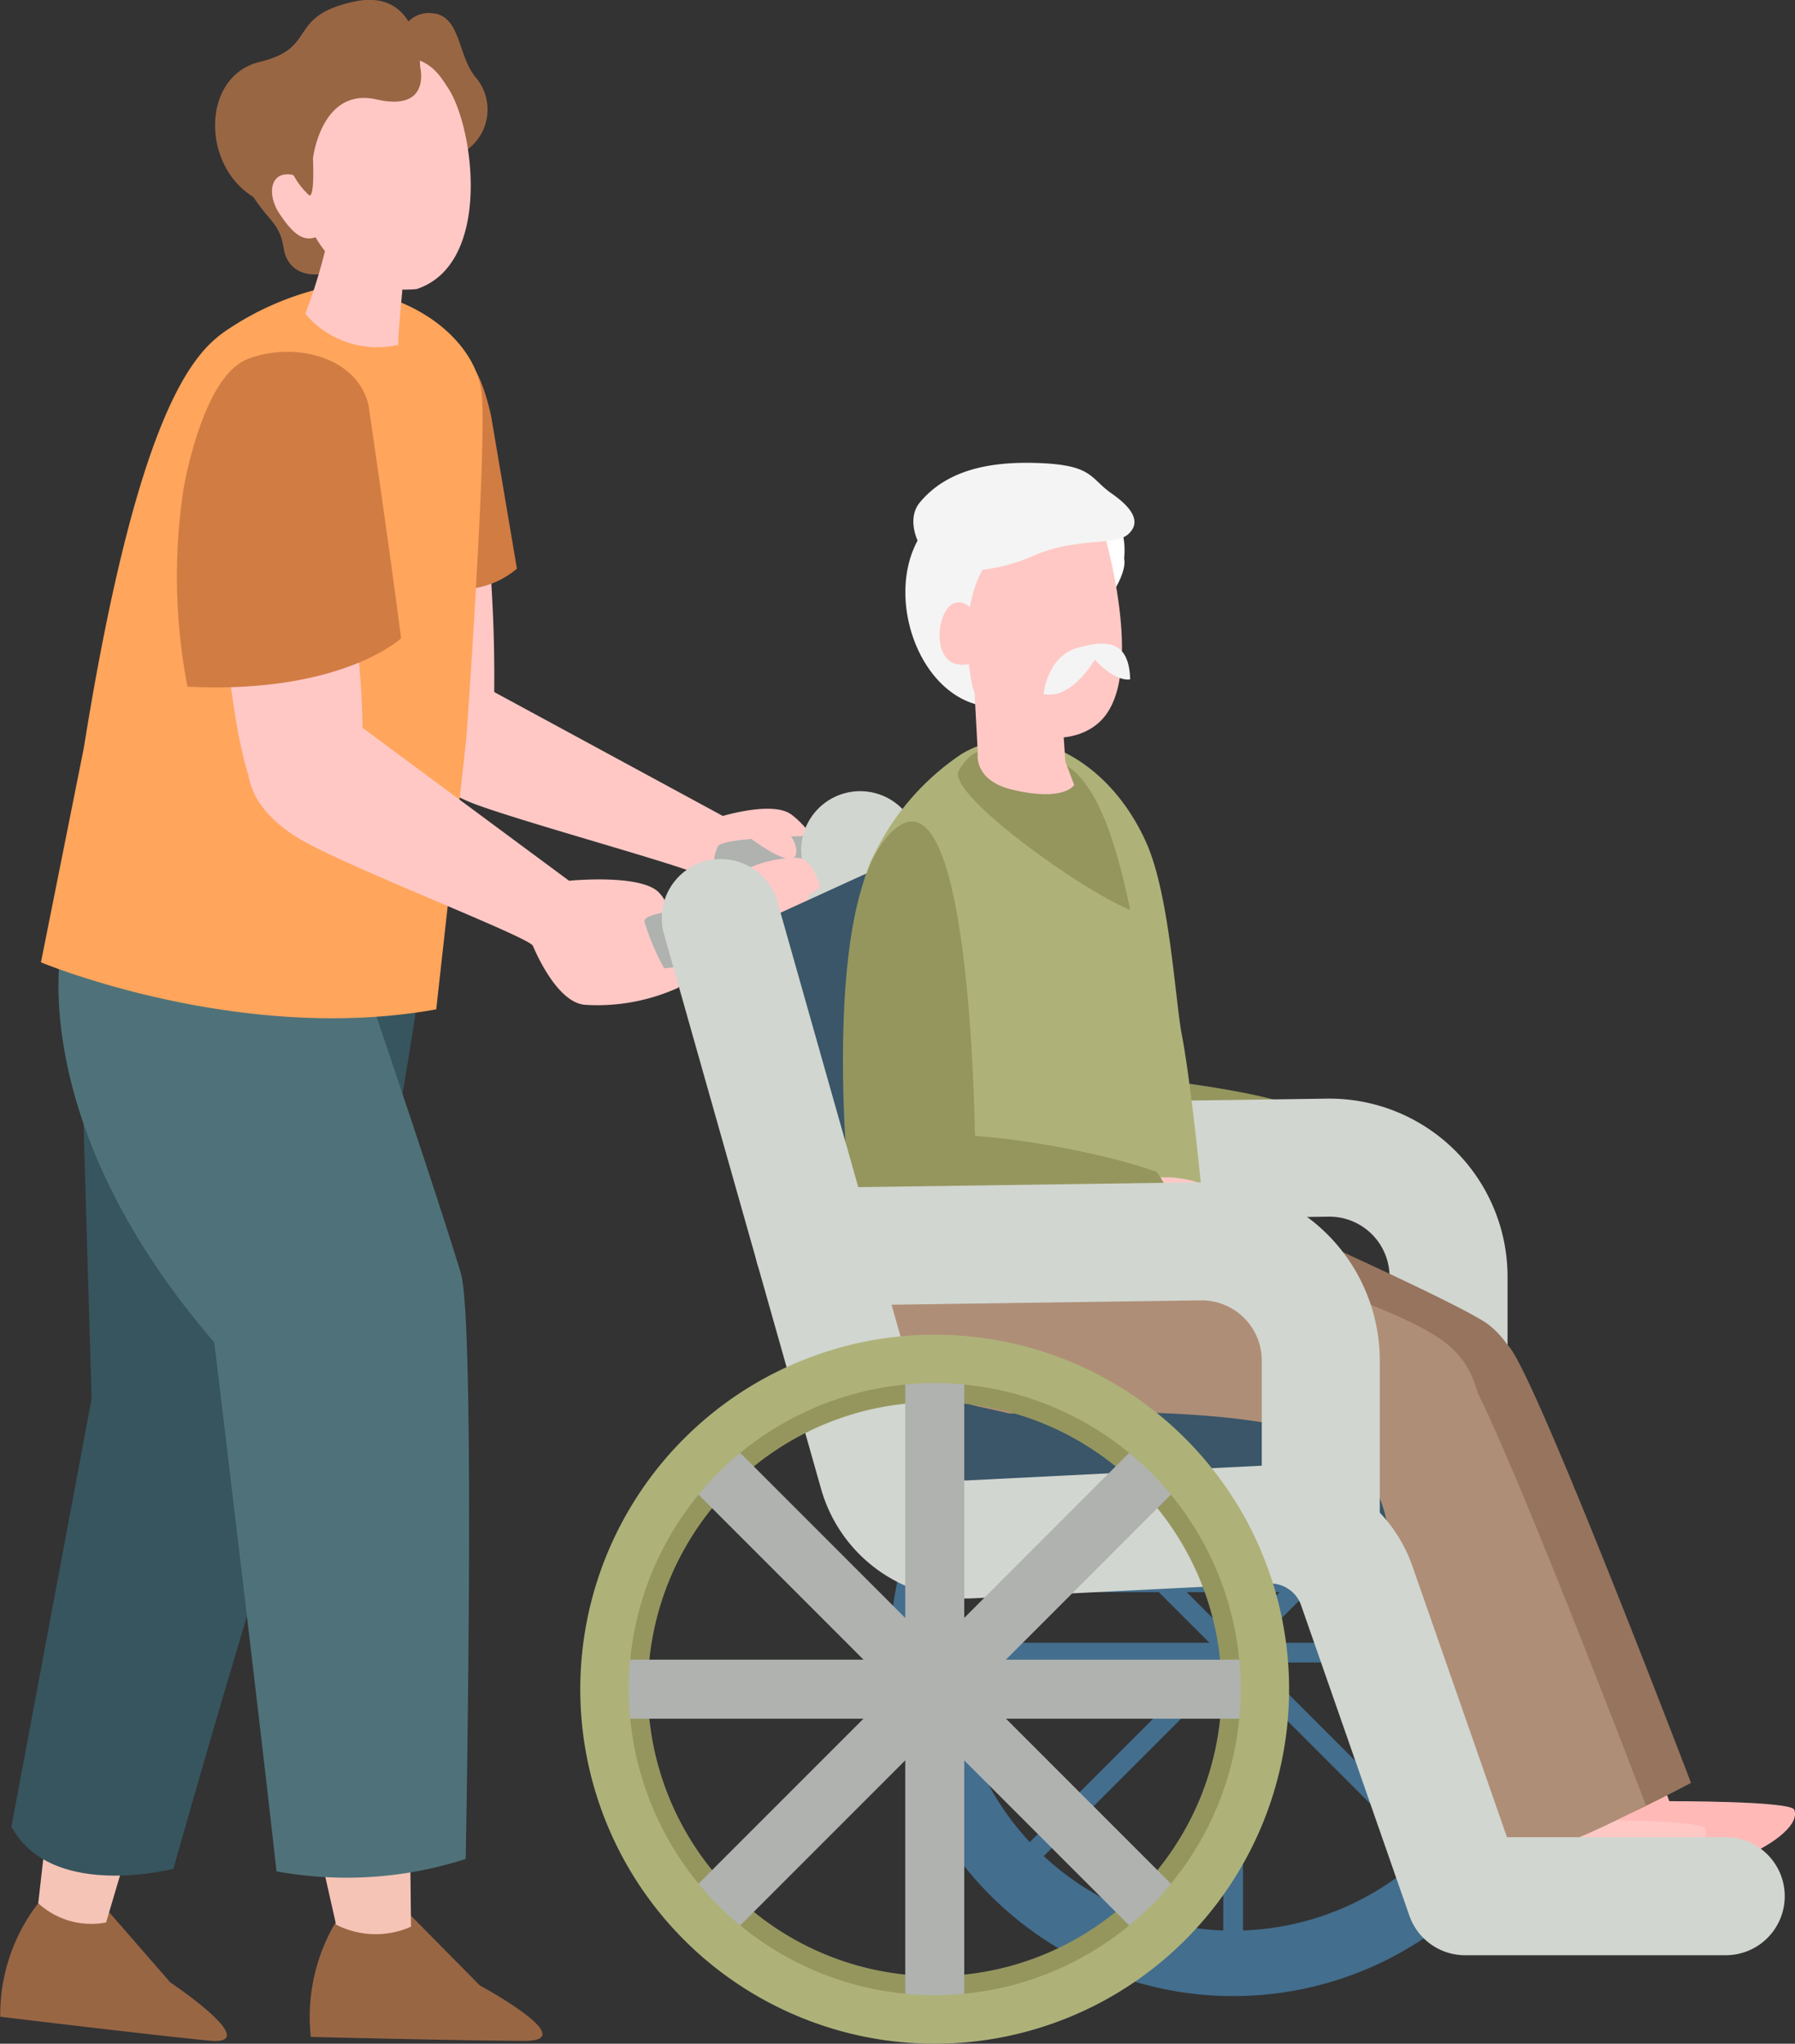 <svg xmlns="http://www.w3.org/2000/svg" width="60.849" height="69.26" viewBox="0 0 60.849 69.26">
  <rect x="0" y="0" width="60.849" height="69.26" fill="#333333" stroke="none"/>
  <g id="グループ_149" data-name="グループ 149" transform="translate(-49.986 -270.167)">
    <g id="グループ_71" data-name="グループ 71" transform="translate(80.152 314.536)">
      <g id="グループ_70" data-name="グループ 70" transform="translate(0 0)">
        <g id="グループ_50" data-name="グループ 50" transform="translate(0.725 0.725)">
          <path id="パス_126" data-name="パス 126" d="M150.229,400.575a10.914,10.914,0,1,0,10.914,10.914A10.912,10.912,0,0,0,150.229,400.575Zm0,20.335a9.422,9.422,0,1,1,9.424-9.421A9.421,9.421,0,0,1,150.229,420.91Z" transform="translate(-139.318 -400.575)" fill="#436e8e"/>
        </g>
        <g id="グループ_59" data-name="グループ 59" transform="translate(1.425 1.426)">
          <g id="グループ_52" data-name="グループ 52" transform="translate(9.877)">
            <g id="グループ_51" data-name="グループ 51">
              <rect id="長方形_10" data-name="長方形 10" width="0.67" height="10.212" fill="#436e8e"/>
            </g>
          </g>
          <g id="グループ_54" data-name="グループ 54" transform="translate(10.212 9.877)">
            <g id="グループ_53" data-name="グループ 53">
              <rect id="長方形_11" data-name="長方形 11" width="10.212" height="0.67" fill="#436e8e"/>
            </g>
          </g>
          <g id="グループ_56" data-name="グループ 56" transform="translate(9.877 10.212)">
            <g id="グループ_55" data-name="グループ 55">
              <rect id="長方形_12" data-name="長方形 12" width="0.67" height="10.213" fill="#436e8e"/>
            </g>
          </g>
          <g id="グループ_58" data-name="グループ 58" transform="translate(0 9.877)">
            <g id="グループ_57" data-name="グループ 57">
              <rect id="長方形_13" data-name="長方形 13" width="10.212" height="0.67" fill="#436e8e"/>
            </g>
          </g>
        </g>
        <g id="グループ_68" data-name="グループ 68" transform="translate(4.18 4.18)">
          <g id="グループ_61" data-name="グループ 61" transform="translate(7.221 0)">
            <g id="グループ_60" data-name="グループ 60">
              <rect id="長方形_14" data-name="長方形 14" width="10.212" height="0.67" transform="translate(0 7.221) rotate(-45)" fill="#436e8e"/>
            </g>
          </g>
          <g id="グループ_63" data-name="グループ 63" transform="translate(7.221 7.221)">
            <g id="グループ_62" data-name="グループ 62" transform="translate(0 0)">
              <rect id="長方形_15" data-name="長方形 15" width="0.67" height="10.212" transform="translate(0 0.474) rotate(-45)" fill="#436e8e"/>
            </g>
          </g>
          <g id="グループ_65" data-name="グループ 65" transform="translate(0 7.221)">
            <g id="グループ_64" data-name="グループ 64" transform="translate(0 0)">
              <rect id="長方形_16" data-name="長方形 16" width="10.212" height="0.67" transform="translate(0 7.221) rotate(-45)" fill="#436e8e"/>
            </g>
          </g>
          <g id="グループ_67" data-name="グループ 67" transform="translate(0 0)">
            <g id="グループ_66" data-name="グループ 66" transform="translate(0 0)">
              <rect id="長方形_17" data-name="長方形 17" width="0.67" height="10.212" transform="translate(0 0.474) rotate(-45.001)" fill="#436e8e"/>
            </g>
          </g>
        </g>
        <g id="グループ_69" data-name="グループ 69">
          <path id="パス_127" data-name="パス 127" d="M148.857,398.478A11.639,11.639,0,1,0,160.5,410.117,11.637,11.637,0,0,0,148.857,398.478Zm0,21.686a10.048,10.048,0,1,1,10.05-10.047A10.046,10.046,0,0,1,148.857,420.164Z" transform="translate(-137.221 -398.478)" fill="#436e8e"/>
        </g>
      </g>
    </g>
    <path id="パス_128" data-name="パス 128" d="M53.558,456.7l2.2,2.525s3.219,2.156,1.317,1.973-7.081-.81-7.081-.81a6.187,6.187,0,0,1,1.348-3.923Z" transform="translate(0 -121.875)" fill="#964"/>
    <path id="パス_129" data-name="パス 129" d="M55.488,412.183l-1.755,15.391a2.661,2.661,0,0,0,2.3.653l4.691-15.8Z" transform="translate(-2.451 -92.908)" fill="#f5c4b6"/>
    <path id="パス_130" data-name="パス 130" d="M83.693,457.7l2.412,2.442s3.475,1.874,1.528,1.874-7.262-.133-7.262-.133a6.3,6.3,0,0,1,.985-4.111Z" transform="translate(-19.85 -122.686)" fill="#964"/>
    <path id="パス_131" data-name="パス 131" d="M72.9,412.49l3.468,15.373a2.948,2.948,0,0,0,2.54.07l-.172-16.417Z" transform="translate(-14.989 -92.471)" fill="#f5c4b6"/>
    <path id="パス_132" data-name="パス 132" d="M173.342,379.322a3.247,3.247,0,0,0,2.012.089,4.164,4.164,0,0,0,1.495.077c.378-.156-.974-1.207-1.448-1.3a3.269,3.269,0,0,0-2.411.221Z" transform="translate(-80.469 -70.582)" fill="#ffc8c5"/>
    <path id="パス_133" data-name="パス 133" d="M146.866,377.47c.1.414.3.181,1.665.343a50.534,50.534,0,0,0,7.986.041,3.017,3.017,0,0,1,.214-1.458c-1.726-.534-7.868-1.381-8.9-.571S146.765,377.056,146.866,377.47Z" transform="translate(-63.354 -68.902)" fill="#95965e"/>
    <path id="パス_134" data-name="パス 134" d="M142.294,383.8l13.085-.185a4.041,4.041,0,0,1,4.1,4.04v6.064" transform="translate(-60.388 -74.216)" fill="none" stroke="#d1d6d0" stroke-linecap="round" stroke-linejoin="round" stroke-width="4"/>
    <path id="パス_135" data-name="パス 135" d="M93.474,337.629l7.728,4.188s1.653-.5,2.291-.07,1.849,2.089,1.34,2.63a6.371,6.371,0,0,1-2.586.924c-.793.074-1.626-1.208-1.779-1.445s-6.521-1.95-7.885-2.527-1.783-1.407-1.765-2.168A1.817,1.817,0,0,1,93.474,337.629Z" transform="translate(-26.712 -43.997)" fill="#ffc8c5"/>
    <g id="グループ_72" data-name="グループ 72" transform="translate(74.174 297.706)">
      <path id="パス_136" data-name="パス 136" d="M124.784,352.015a3.386,3.386,0,0,1,.042,1.945l-3.9.224a1.267,1.267,0,0,1-.84-1.794C120.32,352.014,124.784,352.015,124.784,352.015Z" transform="translate(-119.936 -351.251)" fill="#afb2af"/>
      <line id="線_7" data-name="線 7" x2="1.007" y2="5.959" transform="translate(4.97 1.273)" fill="none" stroke="#d1d6d0" stroke-linecap="round" stroke-linejoin="round" stroke-width="4"/>
      <path id="パス_137" data-name="パス 137" d="M123.6,349.806s1.088.841.928,1.422-1.842-.783-1.842-.783" transform="translate(-121.736 -349.806)" fill="#ffc8c5"/>
      <path id="パス_138" data-name="パス 138" d="M124.67,355.23s-.236-.972-.767-.995a4.016,4.016,0,0,0-2.031.538c-.343.312-.2,1.117-.2,1.117A3.336,3.336,0,0,0,124.67,355.23Z" transform="translate(-121.053 -352.703)" fill="#ffc8c5"/>
    </g>
    <path id="パス_139" data-name="パス 139" d="M121.181,357.536l5.218-2.384,6.478,20.46-5.937.767Z" transform="translate(-46.576 -55.597)" fill="#3a5668"/>
    <g id="グループ_76" data-name="グループ 76" transform="translate(50.374 279.888)">
      <g id="グループ_73" data-name="グループ 73" transform="translate(0 22.423)">
        <path id="パス_140" data-name="パス 140" d="M63.271,371.258l.33-3.982,9.235.259s-.781,5.487-1.908,10.22C68.242,375.722,65.273,373.974,63.271,371.258Z" transform="translate(-59.065 -365.84)" fill="#37555e"/>
        <path id="パス_141" data-name="パス 141" d="M53.823,389.623l-.271-9.326c2.526,2.237,5.1,3.164,8.149,4.589a23.207,23.207,0,0,1-.729,6.26c-1.358,3.686-4.375,14.4-4.375,14.4s-4.136,1.081-5.49-1.426Z" transform="translate(-51.107 -374.358)" fill="#37555e"/>
        <path id="パス_142" data-name="パス 142" d="M55.811,363.123S54.59,369.048,61,376.469c0,0,1.706,14.195,2.108,17.929a13.17,13.17,0,0,0,6.414-.419s.348-18.157-.164-19.849c-.838-2.772-3.2-9.7-3.2-9.7Z" transform="translate(-54.124 -363.123)" fill="#4f727a"/>
      </g>
      <g id="グループ_75" data-name="グループ 75" transform="translate(1.001)">
        <path id="パス_143" data-name="パス 143" d="M90.706,322.8a50.251,50.251,0,0,1,.167,5.393c-.232,1.463-2.1,1.564-2.989.575s-.991-6.731-.991-6.731Z" transform="translate(-75.519 -313.823)" fill="#ffc8c5"/>
        <path id="パス_144" data-name="パス 144" d="M93.29,306.078c-.73,1.631-.377,7.186.277,7.2a2.917,2.917,0,0,0,2.006-.694l-.872-5.158S94.069,304.339,93.29,306.078Z" transform="translate(-79.439 -303.033)" fill="#d17c43"/>
        <path id="パス_145" data-name="パス 145" d="M63.728,298.278a9.877,9.877,0,0,0-3.509,1.523c-1.027.735-2.926,2.633-4.765,14.1L54,321.17s6.71,2.8,13.4,1.594l1.02-9.178s.724-10.135.514-11.757S66.84,298.419,63.728,298.278Z" transform="translate(-54.001 -298.278)" fill="#ffa55c"/>
        <path id="パス_146" data-name="パス 146" d="M75.95,326.872a29.693,29.693,0,0,1,.419,5.053c-.27,1.706-2.386,3.112-3.426,1.96s-1.42-7.9-1.42-7.9Z" transform="translate(-65.463 -316.405)" fill="#ffc8c5"/>
        <path id="パス_147" data-name="パス 147" d="M77.665,339.6l7.507,5.559s2.363-.237,3.018.371,1.038,2.9.678,3.256a6.629,6.629,0,0,1-3.148.577c-.926-.063-1.643-1.694-1.775-2s-6.538-2.758-8-3.678-1.787-1.954-1.623-2.826A2.118,2.118,0,0,1,77.665,339.6Z" transform="translate(-67.27 -325.031)" fill="#ffc8c5"/>
        <path id="パス_148" data-name="パス 148" d="M115.987,359.06a3.358,3.358,0,0,1,.027,1.847l-2.2.23a8.351,8.351,0,0,1-.67-1.579C113.077,359.122,115.987,359.06,115.987,359.06Z" transform="translate(-92.689 -338.042)" fill="#afb2af"/>
        <g id="グループ_74" data-name="グループ 74" transform="translate(4.595 2.204)">
          <path id="パス_149" data-name="パス 149" d="M73.8,306.482s.721,4.925,1.1,7.876c0,0-2.021,1.9-7.241,1.639a19.762,19.762,0,0,1-.139-6.666s.622-3.83,2.178-4.435S73.431,304.8,73.8,306.482Z" transform="translate(-67.288 -304.652)" fill="#d17c43"/>
        </g>
      </g>
    </g>
    <g id="グループ_77" data-name="グループ 77" transform="translate(78.561 285.848)">
      <path id="パス_150" data-name="パス 150" d="M201.26,437.528s1.923,5.24,2.213,5.161c3.4.28,6.662-1.457,6.3-2.35-.123-.3-4.233-.288-4.233-.288l-1.315-3.511Z" transform="translate(-177.525 -394.69)" fill="#ffbab8"/>
      <path id="パス_151" data-name="パス 151" d="M192.51,439.361s1.923,5.24,2.213,5.161c3.4.281,6.662-1.457,6.3-2.349-.123-.3-4.233-.288-4.233-.288l-1.315-3.511Z" transform="translate(-171.801 -395.89)" fill="#ffc8c5"/>
      <path id="パス_152" data-name="パス 152" d="M155.174,385.794s8.715,3.819,10.274,4.822,2.942,5.128-2.548,4.877-13.45-8.072-13.366-8.665S153.738,386.328,155.174,385.794Z" transform="translate(-143.686 -361.491)" fill="#96745e"/>
      <path id="パス_153" data-name="パス 153" d="M174.335,404.1s1.4.815,2.844,4.947,4,10.891,4,10.891a46.474,46.474,0,0,0,7.48-3.178s-5.58-14.623-6.247-14.85S174.24,403.1,174.335,404.1Z" transform="translate(-159.91 -372.02)" fill="#96745e"/>
      <path id="パス_154" data-name="パス 154" d="M169.905,406.268s2.69.334,4.134,4.466,3.84,10.64,3.84,10.64a25.758,25.758,0,0,0,6.349-2.446s-5.58-14.623-6.247-14.85S169.809,405.269,169.905,406.268Z" transform="translate(-157.012 -373.437)" fill="#af8e77"/>
      <path id="パス_155" data-name="パス 155" d="M134.481,385.06s.284,6.6,3.966,7.359,12.275,3.455,12.275,3.455,5.057-2.577,4.612-4.008-1.22-1.962-4.058-3.084c-3.272-1.292-9.229-4.229-10.93-4.556S134.481,385.06,134.481,385.06Z" transform="translate(-133.838 -360.428)" fill="#af8e77"/>
      <path id="パス_156" data-name="パス 156" d="M144.534,352.668c-.229-1.191-.411-4.736-1.205-6.517-1.3-2.915-4.123-4.3-6.271-3a8.606,8.606,0,0,0-2.9,3.288c-.727,1.342-.823,3.451-.871,5.188a38.7,38.7,0,0,0,.708,9.169c.423.7,11.316-1.771,11.316-1.771S144.893,354.539,144.534,352.668Z" transform="translate(-133.045 -333.273)" fill="#aeb279"/>
      <path id="パス_157" data-name="パス 157" d="M144.7,343.7s-.324-.13-.778.627,4.15,4.056,5.809,4.724c-.7-3.442-1.53-4.68-2.481-5.069A4.243,4.243,0,0,0,144.7,343.7Z" transform="translate(-139.994 -333.894)" fill="#95965e"/>
      <path id="パス_158" data-name="パス 158" d="M132.83,363.187s-1.055-10.139,1.577-12.274,2.7,10.949,2.7,10.949C136.483,363.04,135.3,364.063,132.83,363.187Z" transform="translate(-132.621 -338.518)" fill="#95965e"/>
      <path id="パス_159" data-name="パス 159" d="M160.183,386.891a3.459,3.459,0,0,0,2.141.127,4.427,4.427,0,0,0,1.591.106c.4-.159-1.018-1.3-1.521-1.411a3.486,3.486,0,0,0-2.572.2Z" transform="translate(-150.416 -361.337)" fill="#ffc8c5"/>
      <path id="パス_160" data-name="パス 160" d="M133.24,383.423c.045.367.224,1.026,1.6,1.068s6.216,1.416,9.388.069a2.944,2.944,0,0,0-.589-1.973c-2.945-1.027-8.571-1.772-9.534-.874S133.188,383,133.24,383.423Z" transform="translate(-133.011 -358.559)" fill="#95965e"/>
      <path id="パス_161" data-name="パス 161" d="M153.448,319.937a2.575,2.575,0,0,0-.99-2.322,1.613,1.613,0,0,0-2.523.808,3.9,3.9,0,0,0,1.364,3.357C152.322,322.6,153.607,320.565,153.448,319.937Z" transform="translate(-143.917 -316.686)" fill="#fff"/>
      <path id="パス_162" data-name="パス 162" d="M139.33,322.321a30.9,30.9,0,0,0,5.271,2.509c-.372,1.729-1.235,3.73-3.239,3.377C139.111,327.81,137.962,324.282,139.33,322.321Z" transform="translate(-136.624 -319.967)" fill="#f4f4f4"/>
      <path id="パス_163" data-name="パス 163" d="M141.109,318.6a2.5,2.5,0,0,1,1-.854,5.014,5.014,0,0,1,3.238-.4c1.664.626,1.648,1.57,1.648,1.57a16.359,16.359,0,0,0-.847,2.581A30.547,30.547,0,0,1,141.109,318.6Z" transform="translate(-138.174 -316.63)" fill="#ffc8c5"/>
      <path id="パス_164" data-name="パス 164" d="M148.273,332.757l.276,4.138.3.791s-.328.577-2.089.161c-1.344-.318-1.178-1.237-1.178-1.237l-.135-2.523S147.441,332.413,148.273,332.757Z" transform="translate(-141.01 -326.764)" fill="#ffc8c5"/>
      <path id="パス_165" data-name="パス 165" d="M149.412,321.87s1.5,4.91-.043,6.5c-1.261,1.3-4.095.318-4.392-1.23s-.239-3.575.931-4.563S149.412,321.87,149.412,321.87Z" transform="translate(-140.606 -319.647)" fill="#ffc8c5"/>
      <path id="パス_166" data-name="パス 166" d="M143.567,330.249s-.264-1.176-.918-1.048-.893,2.117.205,2.107S143.567,330.249,143.567,330.249Z" transform="translate(-138.819 -324.461)" fill="#ffc8c5"/>
      <path id="パス_167" data-name="パス 167" d="M140.8,319.174a5.971,5.971,0,0,0,2.781-.5c1.47-.648,2.781-.331,3.227-.735s.159-.879-.562-1.383-.63-.936-2.31-1.023-3.226.17-4.188,1.325C139.086,317.65,140.045,319.16,140.8,319.174Z" transform="translate(-137.139 -315.514)" fill="#f4f4f4"/>
      <path id="パス_168" data-name="パス 168" d="M152.289,334.953s.122-1.255,1.117-1.553c1.2-.359,1.782-.116,1.82,1.057-.548.081-1.2-.668-1.2-.668S153.239,335.164,152.289,334.953Z" transform="translate(-145.488 -327.115)" fill="#f4f4f4"/>
    </g>
    <path id="長方形_18" data-name="長方形 18" d="M1.7,0H15.286a1.959,1.959,0,0,1,1.959,1.959v0a0,0,0,0,1,0,0H0a0,0,0,0,1,0,0V1.7A1.7,1.7,0,0,1,1.7,0Z" transform="translate(97.069 324.124) rotate(180)" fill="#436e8e"/>
    <path id="パス_169" data-name="パス 169" d="M136.272,412.982h17.245a4.178,4.178,0,0,0-1.635-3.248c-3.1-2.019-15.611-.867-15.611-.867Z" transform="translate(-56.448 -90.524)" fill="#3a5668"/>
    <path id="パス_170" data-name="パス 170" d="M120.642,360.143l5.325,18.8a3.105,3.105,0,0,0,3.143,2.255l10.008-.5a3.105,3.105,0,0,1,3.1,2.118l3.656,10.476h8.836" transform="translate(-46.223 -58.863)" fill="none" stroke="#d1d6d0" stroke-linecap="round" stroke-linejoin="round" stroke-width="4"/>
    <g id="グループ_80" data-name="グループ 80" transform="translate(69.661 315.4)">
      <path id="パス_171" data-name="パス 171" d="M120.31,403.141a11.265,11.265,0,1,0,11.265,11.265A11.263,11.263,0,0,0,120.31,403.141Zm0,20.989a9.725,9.725,0,1,1,9.727-9.723A9.723,9.723,0,0,1,120.31,424.13Z" transform="translate(-108.3 -402.393)" fill="#95965e"/>
      <g id="グループ_78" data-name="グループ 78" transform="translate(1.471 1.472)">
        <line id="線_8" data-name="線 8" y1="10.541" transform="translate(10.541)" fill="none" stroke="#afb2af" stroke-miterlimit="10" stroke-width="2"/>
        <line id="線_9" data-name="線 9" x2="10.541" transform="translate(10.541 10.541)" fill="none" stroke="#afb2af" stroke-miterlimit="10" stroke-width="2"/>
        <line id="線_10" data-name="線 10" y2="10.541" transform="translate(10.541 10.541)" fill="none" stroke="#afb2af" stroke-miterlimit="10" stroke-width="2"/>
        <line id="線_11" data-name="線 11" x1="10.541" transform="translate(0 10.541)" fill="none" stroke="#afb2af" stroke-miterlimit="10" stroke-width="2"/>
      </g>
      <g id="グループ_79" data-name="グループ 79" transform="translate(4.558 4.559)">
        <line id="線_12" data-name="線 12" y1="7.453" x2="7.453" transform="translate(7.453)" fill="none" stroke="#afb2af" stroke-miterlimit="10" stroke-width="2"/>
        <line id="線_13" data-name="線 13" x2="7.453" y2="7.453" transform="translate(7.453 7.453)" fill="none" stroke="#afb2af" stroke-miterlimit="10" stroke-width="2"/>
        <line id="線_14" data-name="線 14" x1="7.453" y2="7.453" transform="translate(0 7.453)" fill="none" stroke="#afb2af" stroke-miterlimit="10" stroke-width="2"/>
        <line id="線_15" data-name="線 15" x1="7.453" y1="7.453" transform="translate(0 0)" fill="none" stroke="#afb2af" stroke-miterlimit="10" stroke-width="2"/>
      </g>
      <path id="パス_172" data-name="パス 172" d="M118.894,400.977a12.014,12.014,0,1,0,12.014,12.014A12.011,12.011,0,0,0,118.894,400.977Zm0,22.383a10.371,10.371,0,1,1,10.373-10.37A10.369,10.369,0,0,1,118.894,423.36Z" transform="translate(-106.884 -400.977)" fill="#aeb279"/>
    </g>
    <path id="パス_173" data-name="パス 173" d="M129.768,392.01l13.085-.185a4.041,4.041,0,0,1,4.1,4.04v6.064" transform="translate(-52.194 -79.589)" fill="none" stroke="#d1d6d0" stroke-linecap="round" stroke-linejoin="round" stroke-width="4"/>
    <g id="グループ_84" data-name="グループ 84" transform="translate(57.278 270.167)">
      <path id="パス_174" data-name="パス 174" d="M73.326,277.548c-.857.451-1.334,2.531.564,4.71.6.685.387,1.009.614,1.415.414.739,1.476.62,2.554-.069s-.486-3.663-1.091-4.286S74.805,276.768,73.326,277.548Z" transform="translate(-72.055 -274.876)" fill="#964"/>
      <path id="パス_175" data-name="パス 175" d="M83.068,296.753c-.044-.129.239-2.922.239-2.922l-2.58-.89a18.484,18.484,0,0,1-.814,2.759A3.194,3.194,0,0,0,83.068,296.753Z" transform="translate(-76.856 -285.066)" fill="#ffc8c5"/>
      <g id="グループ_83" data-name="グループ 83" transform="translate(1.929 0.444)">
        <path id="パス_176" data-name="パス 176" d="M88.871,272.308a.966.966,0,0,1,1.086-.851c.979.085.847,1.48,1.49,2.2a1.685,1.685,0,0,1-.456,2.517C90.072,276.74,88.043,273.477,88.871,272.308Z" transform="translate(-84.518 -271.451)" fill="#964"/>
        <g id="グループ_81" data-name="グループ 81" transform="translate(0.58 1.445)">
          <path id="パス_177" data-name="パス 177" d="M83.719,276.728c.882,1.34,1.5,5.958-1.067,6.808a3.526,3.526,0,0,1-3.737-2.468c-.419-1.637-1.784-5.114,1.985-5.373C82.94,275.41,83.306,276.1,83.719,276.728Z" transform="translate(-78.328 -275.629)" fill="#ffc8c5"/>
        </g>
        <g id="グループ_82" data-name="グループ 82" transform="translate(0 5.462)">
          <path id="パス_178" data-name="パス 178" d="M78.121,288.125c-.172-.6-.675-.981-1.124-.852s-.444.79-.094,1.312c.392.584.733.941,1.181.812S78.294,288.725,78.121,288.125Z" transform="translate(-76.65 -287.248)" fill="#ffc8c5"/>
        </g>
      </g>
      <path id="パス_179" data-name="パス 179" d="M73.73,276.106a2.7,2.7,0,0,0,.527.678c.2.106.132-1.247.132-1.247s.28-2.428,2.157-2,1.475-1.112,1.475-1.112.041-2.7-2.249-2.2-1.194,1.561-3.18,2.038-1.992,3.506-.221,4.579c.688-.213.933-1.248.933-1.248A1.475,1.475,0,0,0,73.73,276.106Z" transform="translate(-71.072 -270.167)" fill="#964"/>
    </g>
  </g>
</svg>
